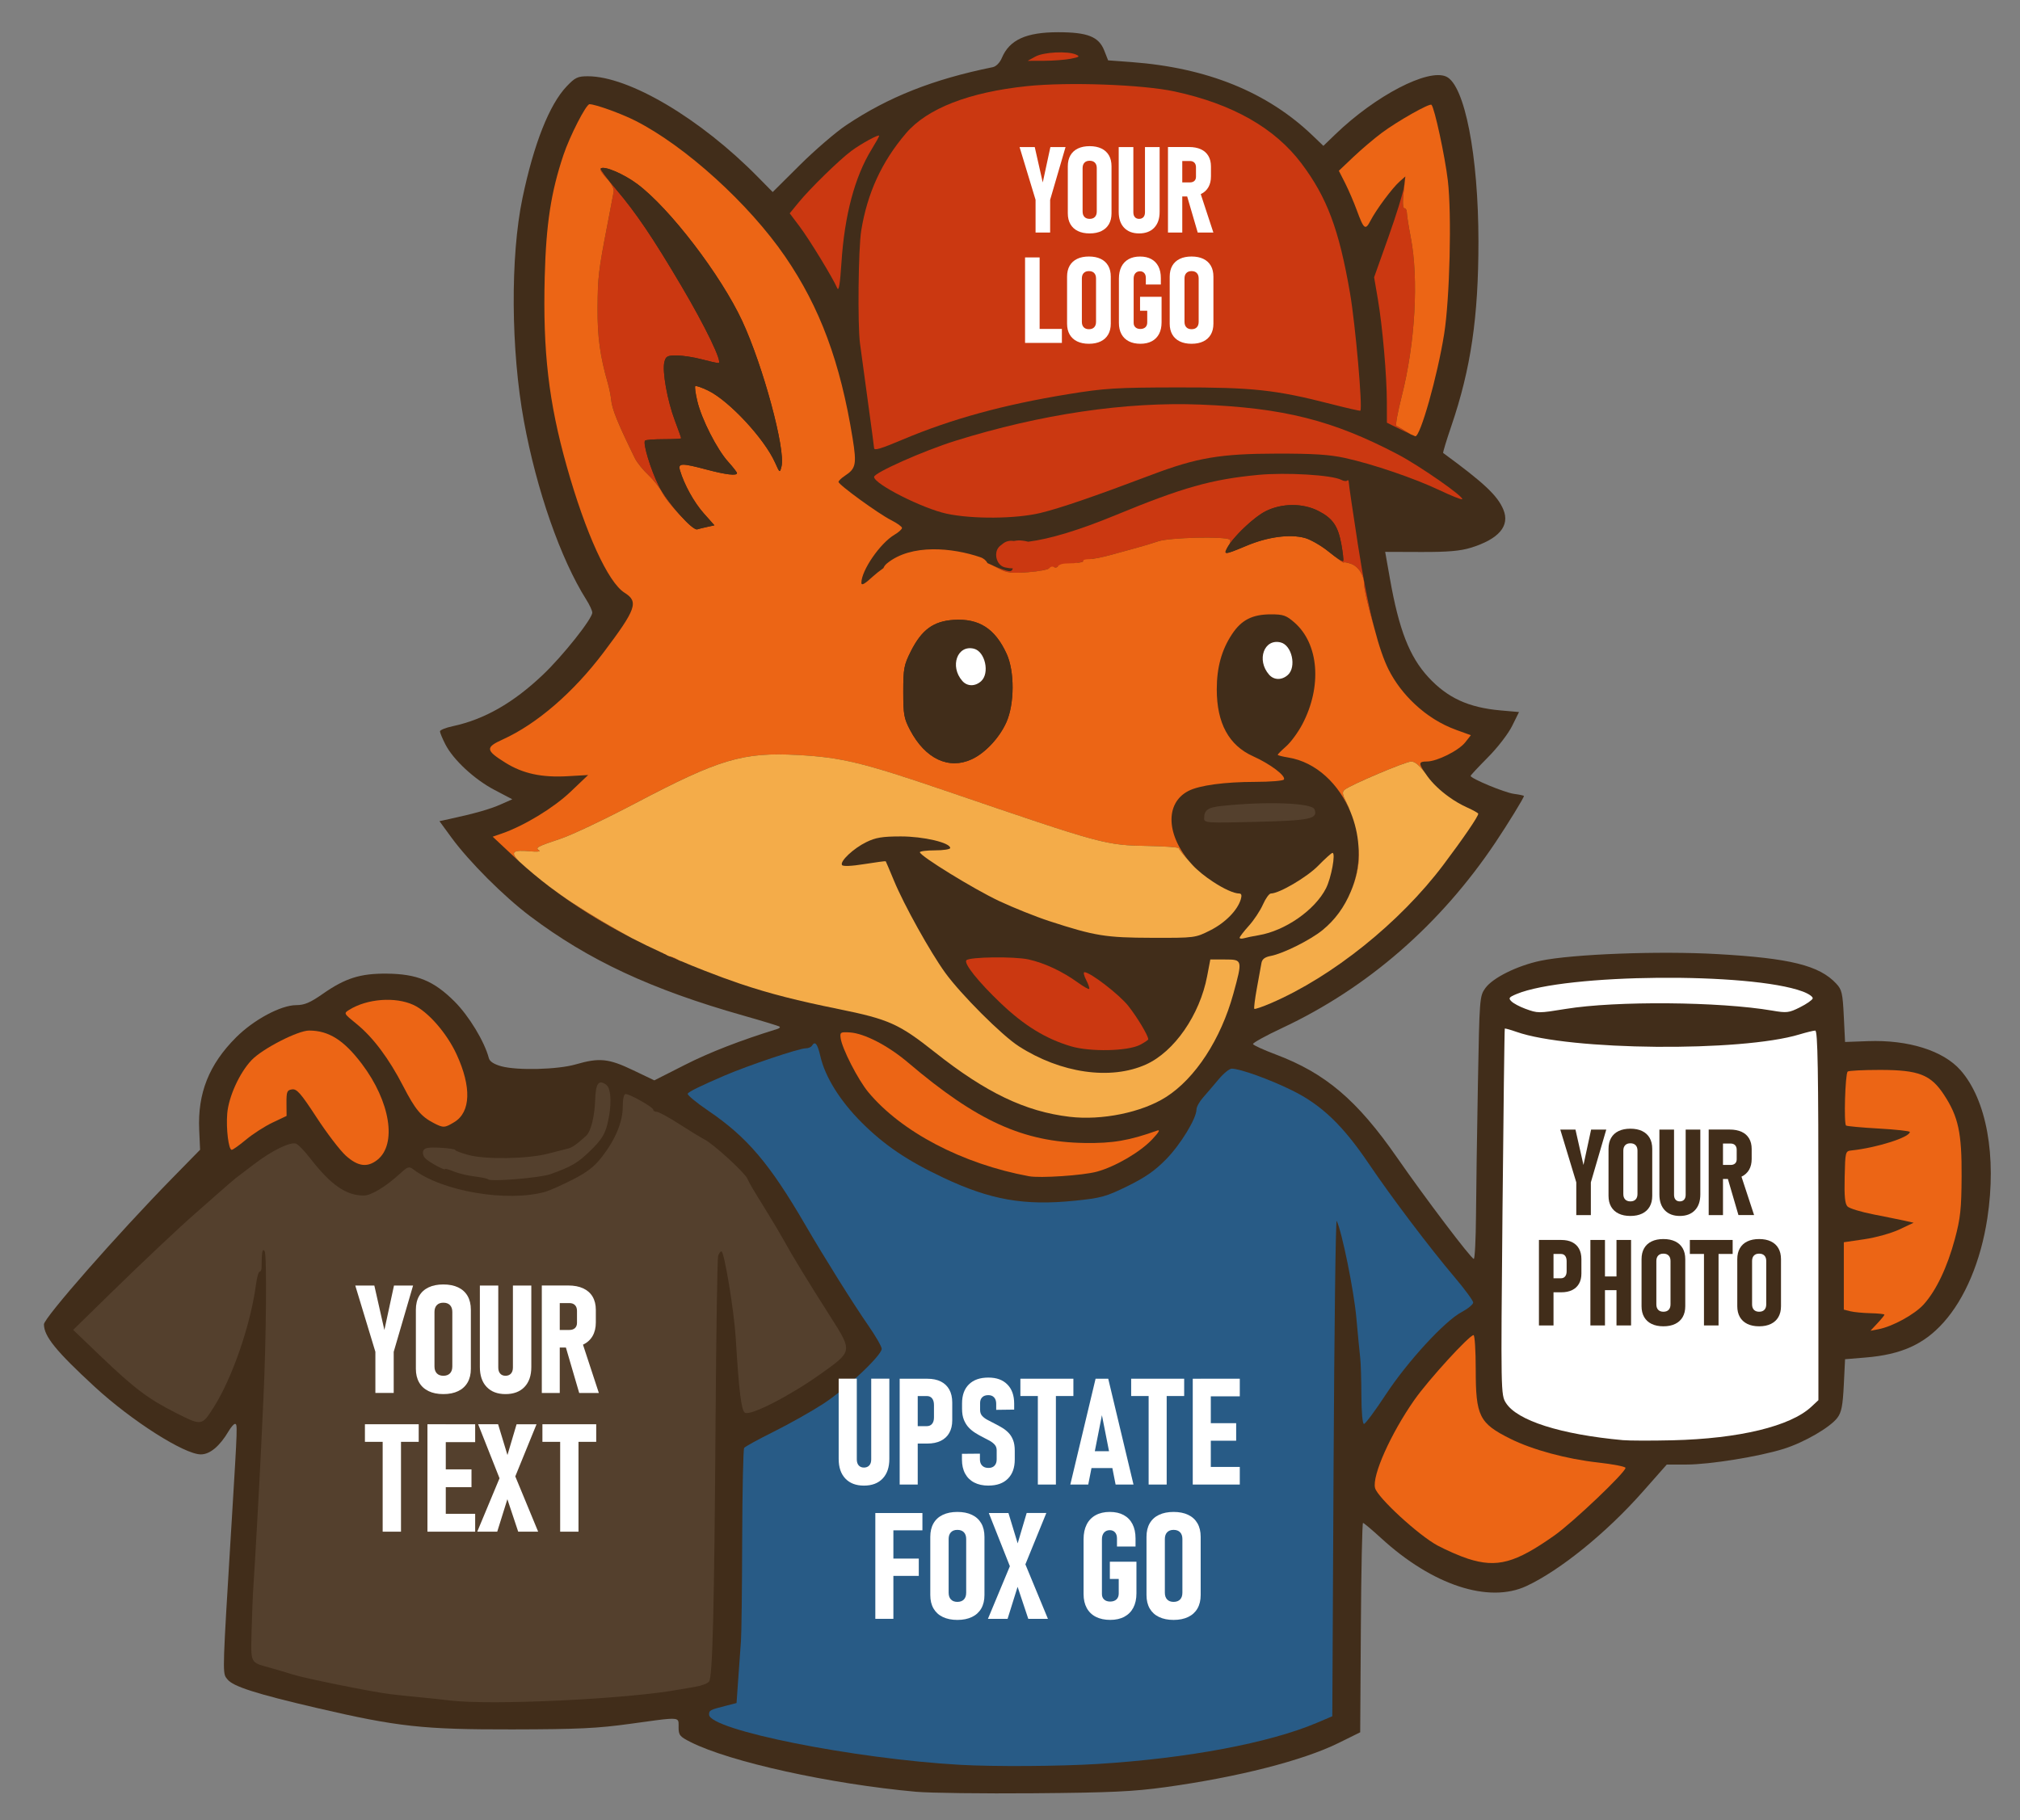 <svg viewBox="0 0 795.72 717.26" version="1.1" xmlns="http://www.w3.org/2000/svg" id="katman_1">
  
  <rect x="0" y="0" width="795.72" height="717.26" fill="#808080" stroke="none"/>
  
  <path fill="#412d1a" d="M772.3,421.69c-6.78-7.72-20.56-12.05-36.49-11.47l-9,.33-.5-10.17c-.45-9.11-.76-10.46-3-12.85-6.67-7.14-18.14-9.99-46.86-11.61-22.85-1.3-57.12,0-69.64,2.64-9.16,1.93-18.82,6.73-21.71,10.78-2.25,3.15-2.3,3.87-2.92,37.71-.35,18.98-.68,42.26-.75,51.75-.07,9.48-.46,17.22-.87,17.22-1.05-.05-19.01-23.77-30.26-39.97-15.72-22.63-28.19-33.21-47.82-40.6-4.74-1.78-8.74-3.61-8.89-4.07-.14-.46,5.01-3.31,11.47-6.33,33.64-15.77,62.4-40.8,84.09-73.2,4.93-7.37,11.16-17.53,11.16-18.21,0-.18-1.8-.57-4-.86-3.67-.5-17-6.04-17-7.07,0-.25,3.07-3.54,6.81-7.31,3.81-3.82,8.01-9.28,9.53-12.35l2.72-5.5-7.28-.64c-12.64-1.12-20.93-4.94-28.47-13.13-7.41-8.06-11.55-18.68-15.1-38.79l-1.87-10.55,14.08.05c10.59.03,15.46-.38,19.64-1.67,11.06-3.41,15.5-8.6,12.84-15.02-2.29-5.53-7.6-10.52-23.72-22.32-.17-.13,1.27-4.89,3.21-10.58,7.71-22.61,10.7-42.95,10.69-72.71-.01-33.95-5.42-61.7-12.69-65.01-7.18-3.27-27.84,7.48-43.64,22.71l-4.75,4.58-4.25-4.07c-17.89-17.14-41.55-26.73-71.4-28.94l-9.15-.68-1.53-3.89c-2.14-5.44-6.56-7.19-18.17-7.19-12.58,0-19.14,2.98-22.14,10.08-.82,1.94-2.27,3.42-3.62,3.69-23.52,4.78-41.1,11.74-57.74,22.87-4.12,2.76-12.32,9.82-18.22,15.68l-10.71,10.65-5.79-5.88c-22.68-23.08-50.79-39.74-67.04-39.74-4,0-5,.48-8.33,3.98-6.82,7.17-12.93,22.61-17.41,44.03-4.81,23-4.57,59.9.57,87.88,5,27.23,14.46,54.32,24.54,70.29,1.32,2.08,2.39,4.4,2.39,5.15,0,2.43-11.6,17.04-19.46,24.5-11.7,11.12-23.05,17.58-35.55,20.27-2.75.58-4.99,1.5-4.99,2.02s.95,2.82,2.11,5.09c3.11,6.1,11.44,13.83,19.39,18l7,3.67-4.61,2.04c-4.23,1.88-10.16,3.56-20.24,5.75l-3.85.83,4.75,6.5c6.93,9.47,20.63,23.17,30.95,30.94,23.05,17.37,47.72,28.87,83.93,39.14,7.66,2.17,14.14,4.15,14.39,4.41.26.25-.16.66-.93.89-14.53,4.49-26.69,9.21-36.41,14.15l-12.03,6.1-8.45-4.04c-9.56-4.58-13.24-4.95-22.5-2.26-7.17,2.07-23.07,2.47-29.36.74-2.89-.8-4.54-1.88-4.88-3.19-1.72-6.55-7.81-16.61-13.52-22.32-8.17-8.16-14.76-10.87-26.74-10.98-10.38-.09-16.3,1.78-25.13,7.95-5.01,3.5-7.25,4.45-10.49,4.46-6.06.02-16.7,5.72-23.69,12.7-10.66,10.65-15.19,22-14.53,36.45l.35,7.83-11.03,11.26c-21.41,21.87-50.48,54.98-50.48,57.52,0,4.71,4.76,10.58,19.98,24.61,14.56,13.42,35.31,26.64,41.83,26.64,3.58,0,7.44-3.23,10.92-9.12.94-1.59,2.05-2.88,2.49-2.88,1.06,0,1.06.12-1.21,37.5l-.42,6.79c-3.08,50.54-3.27,53.71-1.83,55.69.16.22.34.42.53.67,2.2,2.79,11.29,5.7,35.27,11.28,31.8,7.4,41.78,8.49,76.94,8.43,25.98-.05,33.51-.41,46.5-2.21,1.1-.15,2.14-.29,3.12-.43,11.64-1.62,14.78-2.06,15.61-.88.3.44.29,1.09.28,1.99-.01.21-.01.42-.01.65,0,3.16.45,3.71,4.75,5.88,15.51,7.82,54.89,16.5,88.75,19.57,5.5.49,26.42.76,46.5.59,30.37-.25,39.06-.66,51.73-2.4,28.62-3.95,54.22-10.48,68.27-17.42l8.5-4.2.26-41.25c.14-22.69.53-41.25.85-41.25s3.56,2.73,7.21,6.07c20.14,18.46,42.3,25.74,57.18,18.8,13.24-6.18,31.47-20.95,45.66-37l9.61-10.87h7.77c9.16,0,28.63-3.15,38.31-6.19,8.07-2.54,18.31-8.47,21.14-12.26,1.6-2.14,2.11-4.75,2.51-12.87l.5-10.18,8-.66c14.08-1.15,22.98-5.14,30.72-13.74,8.53-9.49,14.75-24.25,17.32-41.1,3.73-24.44-.29-46.68-10.55-58.36Z"></path>
  <path fill="#412d1a" d="M575.98,196.71c-.25.25-4.22-1.33-8.81-3.51-9.98-4.74-26.32-10.32-37.36-12.75-6.12-1.34-12.45-1.75-27-1.72-22.09.04-31.35,1.61-49.14,8.34-22.71,8.59-36.13,13.19-43.86,15.05-9.72,2.33-26.75,2.46-36.89.29-9.52-2.04-28.61-11.71-28.61-14.5,0-1.64,19.63-10.36,32-14.22,33.64-10.5,67.04-15.44,96.5-14.28,32.81,1.29,52.17,6.17,77.72,19.57,8.66,4.54,26.33,16.85,25.45,17.73ZM533.1,61.86c3.14-2.98,8.18-7.26,11.21-9.52,6.21-4.63,18.85-11.77,19.57-11.05,1.2,1.2,5.33,20.34,6.45,29.88,1.56,13.34.76,46.45-1.45,60.38-2.64,16.64-9.46,40.79-11.39,40.34-.37-.09-3.04-1.33-5.93-2.75l-5.24-2.59-.02-8c-.02-10.53-1.7-29.85-3.54-40.65l-1.48-8.65,5.64-15.85c3.1-8.72,5.86-17.65,6.14-19.85l.49-4-2.25,2c-2.89,2.56-9.17,11.02-11.42,15.36-2.05,3.97-2.63,3.53-5.44-4.13-1.16-3.18-3.23-7.96-4.58-10.64l-2.47-4.86,5.71-5.42ZM407.81,22.31c3.24-1.8,12.66-2.28,16-.83,1.7.75,1.41.99-2,1.67-2.2.43-6.92.79-10.5.8l-6.5.02,3-1.66ZM404.52,33.94c16.25-1.7,45.61-.63,58.29,2.12,22.75,4.94,39.35,14.38,49.87,28.36,10.09,13.43,14.8,26.03,19.12,51.13,2.12,12.34,5.01,45.28,4.06,46.27-.14.15-5.39-1.05-11.65-2.66-21.73-5.58-30.78-6.56-60.4-6.51-24.27.04-28.63.31-43.12,2.67-25.39,4.14-45.81,9.74-65.08,17.86-8.92,3.75-11.3,4.46-11.3,3.33,0-.3-1.12-8.74-2.5-18.75-1.37-10.02-2.74-20.11-3.05-22.44-.98-7.33-.65-37.49.48-44.43,2.41-14.86,8.09-27.19,17.67-38.41,8.33-9.75,24.77-16.15,47.61-18.54ZM314.68,79.65c4.45-5.44,15.92-16.64,20.63-20.15,3.9-2.9,11-6.77,11-5.99,0,.28-1.34,2.69-2.98,5.35-6.64,10.79-10.68,26.01-11.88,44.7-.53,8.22-1.04,11.36-1.64,9.99-1.79-4.12-10.99-19.19-14.79-24.25l-3.95-5.25,3.61-4.4ZM453.81,448.98c-4.77,5.03-14.52,10.71-21.77,12.68-5.4,1.47-22.32,2.61-26.73,1.79-26.15-4.82-50.27-17.46-63.29-33.14-4.06-4.9-10.34-17.17-10.88-21.26-.31-2.33-.07-2.48,3.6-2.26,5.77.36,15.1,5.2,23.07,11.97,26.97,22.92,45.25,31.23,69.5,31.59,11,.17,17.51-.95,28.5-4.88,1.35-.48.7.65-2,3.51ZM485.84,391.56c-4.91,17.89-14.98,33.34-26.53,40.69-9.52,6.07-25.3,9.3-38,7.78-17.45-2.08-32.94-9.51-53-25.4-14.16-11.23-18.16-13.02-38.03-17.06-22.71-4.61-35.08-8.17-53.58-15.43-30.5-11.96-55.23-26.77-73.75-44.16l-8.87-8.32,3.61-1.25c8.78-3.04,20.4-10.11,27.05-16.44l6.94-6.61-7.97.46c-10.32.6-17.74-1.01-24.64-5.32-7.82-4.89-7.94-6.02-1-9.17,13.42-6.09,27.79-18.5,39.69-34.28,12.89-17.11,13.9-19.98,8.26-23.51-6.5-4.08-15.34-23.42-22.79-49.88-7.12-25.29-9.42-45.16-8.66-74.56.55-20.92,2.45-33.29,7.36-47.99,2.53-7.54,8.94-20.06,10.28-20.06,2.29,0,12.49,3.68,18.1,6.53,19.71,10.01,44.71,32.69,58.97,53.5,13.75,20.05,21.75,41.64,26.6,71.73,1.62,10.1,1.27,11.8-3.03,14.62-1.4.92-2.54,2.01-2.54,2.44,0,1.11,15.73,12.55,20.75,15.08,2.34,1.18,4.25,2.56,4.25,3.06s-1.32,1.71-2.94,2.66c-5.68,3.36-13.06,14.08-13.06,18.98,0,1.18,1.27.49,4.41-2.41,2.43-2.24,6.81-5.33,9.75-6.88,4.92-2.59,6.21-2.81,16.34-2.81,8.42,0,11.7.39,14,1.67,5.43,3.03,12.1,5.83,13.88,5.83,2.12,0,1.5-3.02-1.51-7.27-2.3-3.24-2.18-3.31,7.21-4.16,8.66-.78,20.86-4.38,36.06-10.65,26.46-10.92,37.78-14.11,56.19-15.86,11.04-1.04,29.11.04,32.71,1.96.93.5,1.98.63,2.33.28s.63-.02.63.74,1.58,11.51,3.5,23.91c3.84,24.74,7.93,41.41,12.21,49.89,5.41,10.69,15.49,19.67,26.57,23.69l5.8,2.1-2.21,2.81c-2.57,3.26-11.13,7.54-15.12,7.55-3.48.01-3.45.75.25,5.86,3.43,4.73,9.55,9.52,15.75,12.32,2.34,1.06,4.25,2.14,4.25,2.4,0,1.09-5.85,9.65-13.78,20.19-17.1,22.71-43.67,44.02-67.87,54.45-3.39,1.46-6.34,2.47-6.57,2.24-.22-.22.24-3.9,1.02-8.18.79-4.27,1.6-8.73,1.8-9.91.27-1.5,1.36-2.32,3.64-2.75,4.92-.92,15.67-6.3,20.48-10.24,5.62-4.6,9.67-10.63,12.21-18.17,7.15-21.22-6.04-46.64-25.84-49.8-2.25-.36-4.09-.84-4.09-1.06s1.5-1.72,3.34-3.34c1.84-1.61,4.71-5.53,6.38-8.71,7.81-14.88,6.52-31.61-3.09-40.04-3.23-2.83-4.41-3.25-9.26-3.25-7.33,0-11.65,2.19-15.36,7.81-4.1,6.19-6.01,13.09-6.01,21.75,0,13.32,4.74,22.06,14.31,26.36,6.8,3.05,13.01,7.75,12.13,9.17-.31.5-5.37.91-11.25.92-12.1.01-22.08,1.36-26.37,3.58-9.43,4.88-8.75,17.86,1.53,29.1,4.76,5.21,14.72,11.31,18.47,11.31.89,0,1.1.72.65,2.25-1.29,4.36-6.12,9.28-12.01,12.25-5.94,2.99-6.02,3-22.96,2.96-18.3-.05-22.52-.73-40.5-6.59-5.22-1.7-14.1-5.26-19.73-7.9-9.97-4.69-31.14-17.72-31.23-19.22,0-.41,2.67-.75,5.96-.75s6-.41,6-.92c0-2.11-10.55-4.58-19.5-4.57-7.27.01-9.88.45-13.56,2.25-5.09,2.49-10.47,7.57-9.57,9.02.36.59,3.73.45,8.82-.37,4.53-.72,8.31-1.23,8.41-1.11.09.11,1.57,3.59,3.28,7.72,3.94,9.52,14.25,28.05,20.12,36.17,6.19,8.56,22.34,24.71,29,28.99,16.57,10.65,36.14,13.46,50.09,7.2,11.16-5.01,21.22-19.53,24.12-34.82l1.25-6.56h5.77c6.95,0,6.98.11,3.3,13.51ZM494.89,323.82c-19.7.49-20.58.43-20.56-1.38.02-3.33,1.43-4.31,7.02-4.9,17.45-1.86,35.47-1.2,36.44,1.33,1.45,3.78-1.52,4.42-22.9,4.95ZM499.8,266.63c-4.93-4.93-2.32-14.58,3.95-14.58,4.84,0,7.35,8,4.01,12.77-2.86,4.08-5.17,4.61-7.96,1.81ZM427.86,386.14c-.88-1.7-1.19-3.09-.69-3.09,2.3,0,13.72,8.79,17.3,13.32,3.52,4.46,7.84,11.68,7.84,13.11,0,.29-1.46,1.27-3.24,2.2-4.89,2.52-19.66,2.83-27.26.56-9.9-2.95-18.36-8.15-27.57-16.92-8.9-8.48-14.74-15.8-13.55-16.98,1.33-1.33,18.9-1.54,24.51-.3,6.28,1.4,13.31,4.7,19.38,9.09,2.23,1.61,4.24,2.75,4.46,2.52.23-.23-.3-1.81-1.18-3.51ZM488.31,369.49c0-.38,1.63-2.5,3.61-4.7,1.99-2.2,4.49-5.96,5.55-8.37,1.06-2.4,2.48-4.37,3.14-4.37,3.29,0,14.28-6.46,18.68-10.98,2.69-2.76,5.21-5.02,5.59-5.02,1.34,0-.47,9.88-2.56,13.97-4.36,8.56-16.08,16.72-26.51,18.47-2.2.36-4.79.9-5.75,1.18-.96.28-1.75.2-1.75-.18Z"></path>
  <g>
    <path fill="#285b86" d="M572.98,503.22c-9.93-11.74-24.73-31.32-33.74-44.64-10.3-15.23-18.63-23.21-30.22-28.93-8.89-4.39-20.47-8.56-23.83-8.59-.9,0-3.23,1.9-5.18,4.24-1.95,2.34-4.71,5.56-6.12,7.16-1.41,1.59-2.57,3.69-2.57,4.66,0,3.55-6.24,13.8-11.97,19.65-4.38,4.48-8.27,7.19-15.21,10.59-8.46,4.15-10.38,4.68-20.82,5.74-19.85,2.02-33.13-.31-51.7-9.07-14.24-6.72-23.27-12.83-32.23-21.79-8.47-8.47-14.34-17.88-16.21-25.98-1.17-5.08-2.1-6.24-3.36-4.21-.34.55-1.43,1-2.43,1-2.64,0-22.6,6.71-32.07,10.78-9.52,4.1-13.9,6.25-14.42,7.08-.29.48,3.35,3.5,8.09,6.72,15.33,10.42,24.16,20.8,38.19,44.92,7.63,13.12,18.87,31.07,24.89,39.76,2.89,4.16,5.25,8.27,5.25,9.14,0,2.61-14.18,15.94-23.11,21.72-4.62,2.99-13.34,7.9-19.39,10.91-6.05,3.01-11.3,5.89-11.68,6.41-.37.52-.72,16.72-.78,36-.05,19.28-.27,37.31-.48,40.06-.21,2.75-.69,9.38-1.06,14.74l-.68,9.73-4.16,1.07c-6.35,1.62-6.66,1.78-6.66,3.48,0,6.03,56.98,17.43,99,19.8,13.33.75,38.82.59,54-.34,35.35-2.18,67.72-8.26,86.5-16.25l6-2.55.5-98.34c.28-54.09.83-97.67,1.23-96.84,2.08,4.27,6.79,27.48,7.75,38.23.6,6.75,1.29,13.85,1.52,15.77s.44,8.56.46,14.75c.02,6.65.44,11.25,1.02,11.25.54,0,4.39-5.18,8.55-11.52,8.65-13.15,23.23-29.01,29.94-32.57,2.49-1.33,4.53-3.01,4.53-3.74s-3.3-5.23-7.34-10Z"></path>
    <g>
      <path fill="#fff" d="M340.32,585.35c-3.12,0-5.55-.92-7.31-2.77s-2.64-4.43-2.64-7.76v-31.6h7.14v31.8c0,1.01.25,1.8.75,2.37.5.56,1.19.85,2.06.85s1.6-.28,2.11-.85c.51-.56.76-1.35.76-2.37v-31.8h7.14v31.6c0,3.33-.88,5.91-2.65,7.76s-4.22,2.77-7.35,2.77Z"></path>
      <path fill="#fff" d="M354.4,584.93v-41.69h7.11v41.69h-7.11ZM357.73,568.75v-6.83h7.37c.88,0,1.57-.3,2.06-.9.5-.6.75-1.44.75-2.51v-4.9c0-1.13-.24-2-.73-2.62s-1.18-.93-2.08-.93h-7.37v-6.82h7.57c2.08,0,3.85.36,5.31,1.09,1.45.73,2.57,1.79,3.34,3.18s1.16,3.09,1.16,5.08v7.03c0,1.93-.39,3.58-1.16,4.95-.77,1.37-1.89,2.41-3.35,3.13-1.46.72-3.23,1.08-5.29,1.08h-7.57Z"></path>
      <path fill="#fff" d="M389.39,585.35c-2.2,0-4.08-.41-5.63-1.22-1.56-.81-2.75-1.98-3.58-3.51-.83-1.53-1.25-3.38-1.25-5.56v-2.24l7.08-.06v2.24c0,1.05.3,1.88.89,2.48.59.6,1.41.9,2.47.9s1.83-.3,2.39-.89c.56-.59.85-1.41.85-2.44v-3.64c0-.86-.25-1.58-.76-2.17-.51-.58-1.18-1.11-2.02-1.58-.84-.47-1.75-.94-2.72-1.42-.94-.48-1.89-1.01-2.85-1.61s-1.85-1.3-2.64-2.14c-.79-.83-1.43-1.85-1.92-3.05-.49-1.21-.73-2.66-.73-4.36v-2.15c0-3.21.9-5.71,2.71-7.48,1.81-1.78,4.35-2.67,7.64-2.67s5.69.9,7.48,2.7c1.8,1.8,2.7,4.32,2.7,7.57v2.35l-7.08.09v-2.38c0-1.07-.27-1.91-.82-2.51-.54-.6-1.3-.9-2.28-.9-1.03,0-1.83.27-2.39.82-.56.54-.85,1.29-.85,2.25v2.78c0,.98.29,1.77.87,2.39.58.62,1.34,1.17,2.27,1.63s1.91.98,2.94,1.53c.9.46,1.79.96,2.68,1.49.89.54,1.7,1.19,2.44,1.95.74.76,1.33,1.71,1.78,2.84.45,1.13.67,2.52.67,4.19v3.47c0,3.25-.9,5.78-2.71,7.58-1.81,1.81-4.34,2.71-7.61,2.71Z"></path>
      <path fill="#fff" d="M401.95,550.05v-6.82h20.88v6.82h-20.88ZM408.83,584.93v-38.2h7.11v38.2h-7.11Z"></path>
      <path fill="#fff" d="M421.62,584.93l9.95-41.69h4.99l9.95,41.69h-7.05l-5.39-27.33-5.39,27.33h-7.05ZM428.39,578.44v-6.65h11.36v6.65h-11.36Z"></path>
      <path fill="#fff" d="M445.59,550.05v-6.82h20.88v6.82h-20.88ZM452.47,584.93v-38.2h7.11v38.2h-7.11Z"></path>
      <path fill="#fff" d="M469.85,584.93v-41.69h7.11v41.69h-7.11ZM473.01,550.17v-6.94h15.37v6.94h-15.37ZM473.01,567.66v-6.91h13.94v6.91h-13.94ZM473.01,584.93v-6.94h15.37v6.94h-15.37Z"></path>
      <path fill="#fff" d="M344.81,637.84v-41.69h7.11v41.69h-7.11ZM347.99,602.97v-6.82h15.37v6.82h-15.37ZM347.99,620.92v-6.82h13.94v6.82h-13.94Z"></path>
      <path fill="#fff" d="M377.13,638.27c-2.24,0-4.15-.39-5.75-1.16-1.6-.77-2.82-1.89-3.66-3.35-.84-1.46-1.26-3.23-1.26-5.29v-22.94c0-2.08.42-3.86,1.26-5.32.84-1.46,2.06-2.58,3.66-3.34,1.6-.76,3.51-1.15,5.75-1.15s4.15.38,5.75,1.15c1.6.76,2.81,1.88,3.66,3.34.84,1.46,1.26,3.24,1.26,5.32v22.94c0,2.06-.42,3.83-1.26,5.29-.84,1.46-2.06,2.58-3.66,3.35-1.6.77-3.51,1.16-5.75,1.16ZM377.13,631.16c1.11,0,1.96-.32,2.57-.95.6-.63.9-1.52.9-2.67v-21.16c0-1.13-.3-2.01-.9-2.64-.6-.63-1.46-.95-2.57-.95s-1.94.32-2.54.95-.9,1.51-.9,2.64v21.16c0,1.15.3,2.04.9,2.67s1.45.95,2.54.95Z"></path>
      <path fill="#fff" d="M389.17,637.84l10.04-24.09,5.22-17.61h7.74l-9.55,23.43-5.71,18.27h-7.74ZM405.06,637.84l-5.51-16.52-1.32-3.15-8.72-22.02h7.74l4.62,15.2,1.55,3.81,9.38,22.68h-7.74Z"></path>
      <path fill="#fff" d="M437.2,615.33h10.47v12.47c0,2.2-.41,4.08-1.22,5.63-.81,1.56-1.99,2.75-3.53,3.58-1.54.83-3.4,1.25-5.58,1.25s-4.08-.4-5.65-1.2c-1.57-.8-2.77-1.96-3.6-3.48-.83-1.52-1.25-3.35-1.25-5.49v-21.62c0-2.26.41-4.19,1.22-5.79.81-1.61,1.99-2.83,3.54-3.68,1.55-.85,3.4-1.28,5.56-1.28s3.97.41,5.48,1.23c1.51.82,2.67,2.01,3.47,3.57s1.2,3.44,1.2,5.63v3.21h-7.31v-3.21c0-1.01-.26-1.81-.77-2.38-.52-.57-1.2-.86-2.06-.86-.96,0-1.71.32-2.27.96-.55.64-.83,1.51-.83,2.6v21.62c0,.9.29,1.62.87,2.15s1.38.8,2.39.8,1.87-.28,2.47-.85c.59-.56.89-1.34.89-2.34v-5.71h-3.5v-6.83Z"></path>
      <path fill="#fff" d="M462.3,638.27c-2.24,0-4.15-.39-5.75-1.16-1.6-.77-2.82-1.89-3.66-3.35-.84-1.46-1.26-3.23-1.26-5.29v-22.94c0-2.08.42-3.86,1.26-5.32.84-1.46,2.06-2.58,3.66-3.34,1.6-.76,3.51-1.15,5.75-1.15s4.15.38,5.75,1.15c1.6.76,2.81,1.88,3.66,3.34.84,1.46,1.26,3.24,1.26,5.32v22.94c0,2.06-.42,3.83-1.26,5.29-.84,1.46-2.06,2.58-3.66,3.35-1.6.77-3.51,1.16-5.75,1.16ZM462.3,631.16c1.11,0,1.96-.32,2.57-.95.6-.63.9-1.52.9-2.67v-21.16c0-1.13-.3-2.01-.9-2.64-.6-.63-1.46-.95-2.57-.95s-1.94.32-2.54.95-.9,1.51-.9,2.64v21.16c0,1.15.3,2.04.9,2.67s1.45.95,2.54.95Z"></path>
    </g>
    <path fill="#54402d" d="M176.82,669.96c-2.75-.34-8.15-.92-12-1.27-3.85-.36-9.02-.91-11.5-1.23-7.48-.96-33.2-6.16-38-7.69-2.48-.79-6.52-1.99-9-2.67-3.32-.92-5.18-1.32-6.2-2.47-1.29-1.46-1.22-4.12-1.05-10.54.02-.53.03-1.08.04-1.67.17-6.53.5-14.57.74-17.87.47-6.37,2.39-40.91,2.98-53.5.19-4.12.61-13.12.94-20,1.12-23.72,1.39-56.63.49-58.07-.87-1.38-1.23.49-1.21,6.32.01.96-.34,1.75-.77,1.75s-1.09,2.36-1.47,5.25c-2.1,15.75-9.34,36.74-16.67,48.26-4.6,7.24-4.68,7.26-14.63,2.25-11.08-5.58-16.44-9.62-29.95-22.54l-10.74-10.29,14.53-14.21c12.54-12.27,27.85-26.71,33.64-31.72.95-.83,4.68-4.11,8.28-7.29,3.6-3.19,7-6.12,7.55-6.53.55-.4,3.81-2.88,7.24-5.51,7.1-5.43,14.34-8.96,16.61-8.09.85.33,3.34,2.92,5.53,5.76,8.12,10.49,14.13,14.66,21.12,14.66,2.87,0,8.64-3.49,14.24-8.61,3.1-2.84,3.58-2.99,5.33-1.65,11.35,8.64,37,12.98,51.93,8.78,1.65-.46,6.46-2.6,10.68-4.75,5.84-2.97,8.64-5.15,11.68-9.09,5.32-6.89,8.14-13.74,8.14-19.76,0-2.95.45-4.92,1.11-4.92,1.7,0,10.89,5.2,10.89,6.16,0,.46.62.84,1.37.84s4.69,2.14,8.75,4.75c4.06,2.62,8.56,5.37,10.01,6.11,3.67,1.88,15.84,13.01,17,15.55,1.03,2.25,1.14,2.45,7.88,13.37,2.47,4.01,5.4,8.96,6.51,11,2.91,5.36,9.39,15.99,18,29.51l.34.53c4.44,6.96,6.59,10.34,6.01,13.15-.57,2.72-3.72,4.9-9.87,9.29-12.19,8.69-27.72,16.65-29.89,15.31-1.41-.87-2.31-8.19-3.62-29.57-.66-10.72-4.51-34-5.62-34-.41,0-.99.8-1.3,1.78-.31.98-.76,29.67-1,63.75-.54,76.87-1.18,102.29-2.6,104.01-.6.72-2.97,1.62-5.28,2-2.3.38-5.06.86-6.12,1.05-20.43,3.81-74.68,6.38-91.07,4.32ZM192.26,464.67c-.3-.31-2.74-.83-5.42-1.15-2.67-.32-6.36-1.21-8.19-1.98-1.83-.76-3.33-1.17-3.33-.91,0,.72-6.21-2.65-7.8-4.24-.77-.76-1.13-2.08-.8-2.93.45-1.19,1.92-1.47,6.59-1.24,3.31.17,6.01.56,6.01.88s2.36,1.21,5.25,1.99c6.73,1.83,23.28,1.55,31.25-.52,3.3-.85,6.85-1.76,7.89-2.01,1.67-.4,3.43-1.63,7.18-5.04,1.87-1.7,3.35-7.6,3.56-14.18.21-6.53,1.37-8.11,4.36-5.92,2.07,1.51,2.24,8.5.39,15.74-1,3.9-2.49,6.19-6.54,10.13-5.08,4.94-7.41,6.32-15.84,9.35-4.06,1.45-23.54,3.07-24.56,2.03ZM474.34,322.44c.02-3.33,1.43-4.31,7.02-4.9,17.45-1.86,35.47-1.2,36.44,1.33,1.45,3.78-1.52,4.42-22.9,4.95-19.7.49-20.58.43-20.56-1.38Z"></path>
    <g>
      <path fill="#cb3811" d="M355.62,173.18c19.27-8.12,39.69-13.72,65.08-17.86,14.49-2.36,18.85-2.63,43.12-2.67,29.62-.05,38.67.93,60.4,6.51,6.26,1.61,11.51,2.81,11.65,2.66.95-.99-1.94-33.93-4.06-46.27-4.32-25.1-9.03-37.7-19.12-51.13-10.52-13.98-27.12-23.42-49.87-28.36-12.68-2.75-42.04-3.82-58.29-2.12-22.84,2.39-39.28,8.79-47.61,18.54-9.58,11.22-15.26,23.55-17.67,38.41-1.13,6.94-1.46,37.1-.48,44.43.31,2.33,1.68,12.42,3.05,22.44,1.38,10.01,2.5,18.45,2.5,18.75,0,1.13,2.38.42,11.3-3.33Z"></path>
      <path fill="#cb3811" d="M534.82,214c-1.92-12.4-3.5-23.16-3.5-23.91s-.28-1.09-.63-.74-1.4.22-2.33-.28c-3.6-1.92-21.67-3-32.71-1.96-18.41,1.75-29.73,4.94-56.19,15.86-14.26,5.88-25.87,9.41-34.41,10.47-.9-.23-1.82-.4-2.76-.48-.54-.05-1.03-.05-1.58,0-.47.05-.93.13-1.39.2-2.03-.38-4.29.43-5.3,2.33-1.25,2.37-.64,5.46,1.79,6.84,1.09.62,2.06.79,3.06.79.22,1.22-.16,1.93-1.19,1.93s-3.66-.93-6.75-2.29c.81.41,1.66.85,2.56,1.32,3.1,1.65,4.92,1.86,11.5,1.37,3.31-.25,6.32-.75,7.69-1.22.95-.2,1.89-.42,2.84-.64.35.07.71,0,.99-.23.99-.23,1.98-.45,2.98-.65,1.71-.35,3.38-.63,5.02-.96,1.04-.13,1.74-.29,2.06-.47,1.09-.27,2.17-.6,3.24-1.02,1.81-.18,5.14-.87,8-1.68,3.3-.93,7.8-2.17,10-2.75,2.2-.59,6.03-1.74,8.5-2.57,4.42-1.47,25.93-1.99,28.06-.68.35.22.31.94-.04,1.81,3.06-4.4,10.01-10.83,14.18-12.94,6.34-3.22,14.66-3.28,20.78-.15,5.68,2.9,7.76,5.9,9.08,13.06.58,3.2.92,6.18.75,6.64-.14.36-1.79-.6-3.95-2.23,2.38,1.88,4.14,3.12,4.14,2.89,0-.28,1.29-.06,2.86.49,2.89,1.01,5.14,4.44,5.14,7.85,0,2.26,1.87,9.9,4.03,17.4-2.24-8.69-4.42-19.83-6.53-33.4Z"></path>
      <path fill="#cb3811" d="M546.31,158.55l.02,8,5.24,2.59c1.55.76,3.04,1.47,4.14,1.98-.58-.32-1.23-.72-1.89-1.14-1.65-1.05-3.35-2.04-3.77-2.18-.43-.15.53-5.44,2.14-11.76,5.28-20.81,6.71-46.01,3.54-62.49-.84-4.4-1.54-8.79-1.54-9.75.01-.96-.44-1.75-.98-1.75-.62,0-.73-2.34-.3-6.25l.69-6.25-.04.04-.49,3.96c-.28,2.2-3.04,11.13-6.14,19.85l-5.64,15.85,1.48,8.65c1.84,10.8,3.52,30.12,3.54,40.65Z"></path>
      <path fill="#cb3811" d="M482.88,217c-.25.55-.2.84.26.87-.42-.04-.46-.34-.26-.87Z"></path>
      <path fill="#cb3811" d="M550.54,178.98c-25.55-13.4-44.91-18.28-77.72-19.57-29.46-1.16-62.86,3.78-96.5,14.28-12.37,3.86-32,12.58-32,14.22,0,2.79,19.09,12.46,28.61,14.5,10.14,2.17,27.17,2.04,36.89-.29,7.73-1.86,21.15-6.46,43.86-15.05,17.79-6.73,27.05-8.3,49.14-8.34,14.55-.03,20.88.38,27,1.72,11.04,2.43,27.38,8.01,37.36,12.75,4.59,2.18,8.56,3.76,8.81,3.51.88-.88-16.79-13.19-25.45-17.73Z"></path>
      <path fill="#cb3811" d="M573.6,287.57c-5.91-2.13-11.53-5.69-16.31-10.16,4.75,4.48,10.32,8,16.31,10.16Z"></path>
      <path fill="#cb3811" d="M522.05,216.33c-2.75-2-6.09-3.84-8.04-4.37,1.91.52,5.22,2.34,8.04,4.37Z"></path>
      <path fill="#cb3811" d="M242.28,67.48c2.81,1.2,6.16,3.07,8.88,5.11-2.78-2.09-6.09-3.94-8.88-5.11Z"></path>
      <path fill="#cb3811" d="M421.82,23.15c3.41-.68,3.7-.92,2-1.67-3.34-1.45-12.76-.97-16,.83l-3,1.66,6.5-.02c3.58-.01,8.3-.37,10.5-.8Z"></path>
      <path fill="#cb3811" d="M346.32,53.51c0-.78-7.1,3.09-11,5.99-4.71,3.51-16.18,14.71-20.63,20.15l-3.61,4.4,3.95,5.25c3.8,5.06,13,20.13,14.79,24.25.6,1.37,1.11-1.77,1.64-9.99,1.2-18.69,5.24-33.91,11.88-44.7,1.64-2.66,2.98-5.07,2.98-5.35Z"></path>
      <path fill="#cb3811" d="M427.18,383.05c-.5,0-.19,1.39.69,3.09.88,1.7,1.41,3.28,1.18,3.51-.22.23-2.23-.91-4.46-2.52-6.07-4.39-13.1-7.69-19.38-9.09-5.61-1.24-23.18-1.03-24.51.3-1.19,1.18,4.65,8.5,13.55,16.98,9.21,8.77,17.67,13.97,27.57,16.92,7.6,2.27,22.37,1.96,27.26-.56,1.78-.93,3.24-1.91,3.24-2.2,0-1.43-4.32-8.65-7.84-13.11-3.58-4.53-15-13.32-17.3-13.32Z"></path>
      <path fill="#cb3811" d="M242.79,74.71c-3.55-4.2-6.26-7.85-6.16-8.29-.04.03-.07.05-.09.08-.32.32.8,2.04,2.48,3.81,1.86,1.97,2.93,4.03,2.72,5.24-.2,1.1-1.32,6.95-2.48,13-3.53,18.28-3.79,20.54-3.87,33-.07,11.16.98,18.76,4.06,29.5.55,1.93,1.14,4.85,1.3,6.5.36,3.72,2.59,9.21,9.34,23,.81,1.65,3.16,4.57,5.21,6.5,2.06,1.93,4.54,5.06,5.52,6.97,1.17,2.28,4.38,6.17,7.43,9.35-3.33-3.66-7-8.5-8.74-11.94-3.16-6.26-6.38-16.86-5.41-17.82.3-.31,3.63-.56,7.39-.56s6.83-.17,6.83-.38-1.12-3.36-2.49-7c-2.96-7.87-5.03-19.41-4.12-23.03.57-2.28,1.16-2.59,4.88-2.58,2.33.01,6.71.68,9.73,1.49,3.02.81,6.04,1.48,6.7,1.49,1.78.02-5.09-14.26-14.63-30.4-11.12-18.83-17.72-28.62-25.6-37.93Z"></path>
    </g>
    <g>
      <path fill="#ec6515" d="M533.25,348.25c-.34,1.02-.71,2.02-1.12,2.99,2.03-4.73,3.19-9.75,3.19-14.45,0-1.1-.07-2.3-.2-3.54.35,5.01-.22,10.11-1.87,15Z"></path>
      <path fill="#ec6515" d="M275.48,381.65c.41.16.82.33,1.23.49,5.44,2.14,10.34,3.95,15.14,5.56-4.59-1.55-9.29-3.28-14.46-5.3-.67-.26-1.3-.51-1.91-.75Z"></path>
      <path fill="#ec6515" d="M275.48,381.65c-.64-.25-1.28-.51-1.92-.77.61.24,1.24.5,1.92.77Z"></path>
      <path fill="#ec6515" d="M264.85,376.03c1.12-.4,2.29-.22,2.7.41.41.61.75.7.75.21,0-.5.88-.13,1.94.83,2.24,2.02,6.58,1.74,6.58-.43,0-.83-1.01-1.64-2.25-1.82s-2.25-.64-2.25-1.03c0-1.46-5.72-4.04-7.75-3.5-2.26.59-3.64,2.92-2.66,4.49.3.49-.15.52-1.19.18,4.15,1.9,8.44,3.74,12.84,5.51-7.7-3.1-9.98-4.4-8.71-4.85Z"></path>
      <path fill="#ec6515" d="M455.82,445.47c-10.99,3.93-17.5,5.05-28.5,4.88-24.25-.36-42.53-8.67-69.5-31.59-7.97-6.77-17.3-11.61-23.07-11.97-3.67-.22-3.91-.07-3.6,2.26.54,4.09,6.82,16.36,10.88,21.26,13.02,15.68,37.14,28.32,63.29,33.14,4.41.82,21.33-.32,26.73-1.79,7.25-1.97,17-7.65,21.77-12.68,2.7-2.86,3.35-3.99,2-3.51Z"></path>
      <path fill="#ec6515" d="M765.82,431.42c-5.25-8-9.93-9.84-25.16-9.86-6.69,0-12.47.29-12.83.65-.98.98-1.56,20.69-.62,21.27.44.27,6.27.81,12.95,1.18,6.69.38,12.16.98,12.16,1.34,0,2.1-13.03,6.23-22.97,7.29-2.42.26-2.47.43-2.7,10.48-.18,7.63.11,10.58,1.14,11.61.76.76,5.36,2.16,10.21,3.11,4.85.95,10.4,2.08,12.32,2.5l3.5.78-5.64,2.66c-3.1,1.46-9.28,3.19-13.75,3.84l-8.11,1.19v26.55l2.55.64c1.41.36,5.01.7,8,.77,3,.07,5.45.33,5.45.58s-1.24,1.77-2.75,3.38l-2.75,2.95,3.11-.59c5.56-1.05,14.27-5.82,17.84-9.77,4.93-5.45,9.33-14.7,12.31-25.84,2.18-8.15,2.57-11.82,2.64-24.58.1-17.16-1.28-23.55-6.9-32.13Z"></path>
      <path fill="#ec6515" d="M629.53,576.25c-12.47-1.38-25.94-5.04-34.64-9.39-12.18-6.09-13.57-8.88-13.57-27.27,0-7.45-.39-13.54-.86-13.54-1.67,0-17.77,17.63-23.29,25.5-9.34,13.33-16.73,29.88-15.51,34.73.94,3.75,17.22,18.72,24.67,22.7,3.54,1.88,8.92,4.22,11.96,5.19,11.42,3.66,18.59,1.72,34.03-9.18,7.33-5.17,28-24.84,28-26.63,0-.5-4.86-1.45-10.79-2.11Z"></path>
      <path fill="#ec6515" d="M529.65,311.19c2.34-1.94,24.04-11.14,26.28-11.14,1.44,0,3.21,1.48,5.51,4.6-2.8-3.99-2.54-4.6.63-4.61,3.99-.01,12.55-4.29,15.12-7.55l2.21-2.81-5.8-2.1h0s-.04-.02-.04-.02c-5.98-2.17-11.54-5.68-16.27-10.15-4.19-3.91-7.73-8.53-10.26-13.52-1.93-3.83-3.83-9.33-5.68-16.49-2.16-7.5-4.03-15.14-4.03-17.4,0-3.41-2.25-6.84-5.14-7.85-1.57-.55-2.86-.77-2.86-.49,0,.23-1.76-1.01-4.14-2.89-.53-.4-1.09-.84-1.67-1.31-.46-.38-.95-.76-1.46-1.13-2.82-2.03-6.13-3.85-8.04-4.37-5.92-1.6-14.61-.44-22.99,3.08-4.77,2-7.05,2.91-7.88,2.83-.46-.03-.51-.32-.26-.87.11-.3.3-.68.54-1.14.24-.45.56-.95.92-1.47.35-.87.39-1.59.04-1.81-2.13-1.31-23.64-.79-28.06.68-2.47.83-6.3,1.98-8.5,2.57-2.2.58-6.7,1.82-10,2.75-3.3.94-7.22,1.71-8.72,1.73-1.5.02-2.55.3-2.34.64.35.57-2.41,1-7.14,1.09-1.21.02-2.48.49-2.82,1.04-.34.55-1.09.71-1.66.36-.57-.36-1.33-.18-1.68.38-.35.57-4.16,1.3-8.45,1.63-6.58.49-8.4.28-11.5-1.37-.9-.47-1.75-.91-2.56-1.32-.63-.27-1.29-.57-1.95-.88-.54-1.01-1.47-1.87-2.83-2.33-10.92-3.74-27.18-5.38-36.74,2.41-.71.58-1.17,1.22-1.43,1.88-1.6,1.15-3.11,2.34-4.23,3.36l-.05.05-.02.02c-2.92,2.69-4.21,3.46-4.37,2.6-.01-.06-.02-.13-.02-.21,0-4.9,7.38-15.62,13.06-18.98,1.62-.95,2.94-2.15,2.94-2.66s-1.91-1.88-4.25-3.06c-5.02-2.53-20.75-13.97-20.75-15.08,0-.43,1.14-1.52,2.54-2.44,4.3-2.82,4.65-4.52,3.03-14.62-4.85-30.09-12.85-51.68-26.6-71.73-14.26-20.81-39.26-43.49-58.97-53.5-5.61-2.85-15.81-6.53-18.1-6.53-1.34,0-7.75,12.52-10.28,20.06-4.91,14.7-6.81,27.07-7.36,47.99-.76,29.4,1.54,49.27,8.66,74.56,7.45,26.46,16.29,45.8,22.79,49.88,5.64,3.53,4.63,6.4-8.26,23.51-11.9,15.78-26.27,28.19-39.69,34.28-6.94,3.15-6.82,4.28,1,9.17,6.9,4.31,14.32,5.92,24.64,5.32l7.97-.46-6.94,6.61c-6.65,6.33-18.27,13.4-27.05,16.44l-3.61,1.25,8.87,8.32c.51.48,1.03.96,1.55,1.44-3.81-3.88-2.37-4.61,4.44-3.98,2.6.25,4.14.09,3.44-.35-1.7-1.05-.82-1.53,8.61-4.68,4.3-1.44,17.49-7.71,29.32-13.94,33.08-17.42,42.33-20.17,64-18.99,17.17.93,25.65,2.99,58.27,14.13,62.43,21.32,62.67,21.39,80.02,21.72,6.44.12,11.71.52,11.71.89s2.36,3.25,5.25,6.41c-10.18-11.22-10.83-24.13-1.43-28.99,4.29-2.22,14.27-3.57,26.37-3.58,5.88-.01,10.94-.42,11.25-.92.88-1.42-5.33-6.12-12.13-9.17-9.57-4.3-14.31-13.04-14.31-26.36,0-8.66,1.91-15.56,6.01-21.75,3.71-5.62,8.03-7.81,15.36-7.81,4.85,0,6.03.42,9.26,3.25,9.61,8.43,10.9,25.16,3.09,40.04-1.67,3.18-4.54,7.1-6.38,8.71-1.84,1.62-3.34,3.12-3.34,3.34s1.84.7,4.09,1.06c11.13,1.78,20.16,10.58,24.68,21.72-.54-1.47-1.12-2.85-1.74-4.05-1.57-3.1-1.71-4.09-.7-4.93ZM307.86,183.74c-.67,2.7-.69,2.68-2.57-1.52-4.22-9.41-18.07-24.3-26.35-28.33-2.52-1.22-4.79-2-5.06-1.74-.26.27.1,2.94.82,5.94,1.67,7.07,7.73,18.97,12.15,23.86,1.91,2.11,3.47,4.13,3.47,4.47,0,1.13-4.36.62-11.93-1.39-9.91-2.64-11.39-2.6-10.54.27,1.66,5.63,5.54,12.64,9.39,16.97l4.19,4.71-2.8.62c-1.55.34-3.33.77-3.97.97-.89.27-3.52-2.02-6.41-5.2-3.05-3.18-6.26-7.07-7.43-9.35-.98-1.91-3.46-5.04-5.52-6.97-2.05-1.93-4.4-4.85-5.21-6.5-6.75-13.79-8.98-19.28-9.34-23-.16-1.65-.75-4.57-1.3-6.5-3.08-10.74-4.13-18.34-4.06-29.5.08-12.46.34-14.72,3.87-33,1.16-6.05,2.28-11.9,2.48-13,.21-1.21-.86-3.27-2.72-5.24-1.68-1.77-2.8-3.49-2.48-3.81.02-.03.05-.05.09-.08,0-.01,0-.02.01-.02.61-.62,2.87-.09,5.64,1.08,2.79,1.17,6.1,3.02,8.88,5.11,12.75,9.58,32.8,35.8,41.21,53.87,8.21,17.66,17.14,50.69,15.49,57.28ZM396.45,284.55c-2.74,6.15-8.32,12.13-13.63,14.6-9.07,4.21-18.32-.15-24.29-11.46-2.42-4.6-2.71-6.2-2.71-15.14s.26-10.52,3-15.96c4.27-8.47,8.87-11.84,16.87-12.35,9.95-.63,16.26,3.4,20.83,13.32,3.19,6.92,3.15,19.74-.07,26.99Z"></path>
      <path fill="#ec6515" d="M534.45,82.78c2.81,7.66,3.39,8.1,5.44,4.13,2.25-4.34,8.53-12.8,11.42-15.36l2.25-2v.04l.04-.04-.69,6.25c-.43,3.91-.32,6.25.3,6.25.54,0,.99.79.98,1.75,0,.96.7,5.35,1.54,9.75,3.17,16.48,1.74,41.68-3.54,62.49-1.61,6.32-2.57,11.61-2.14,11.76.42.14,2.12,1.13,3.77,2.18.66.42,1.31.82,1.89,1.14.95.44,1.62.73,1.79.77,1.93.45,8.75-23.7,11.39-40.34,2.21-13.93,3.01-47.04,1.45-60.38-1.12-9.54-5.25-28.68-6.45-29.88-.72-.72-13.36,6.42-19.57,11.05-3.03,2.26-8.07,6.54-11.21,9.52l-5.71,5.42,2.47,4.86c1.35,2.68,3.42,7.46,4.58,10.64Z"></path>
      <path fill="#ec6515" d="M237.38,359.05c.52,0,.94-.45.94-1s-.7-1-1.56-1-1.28.45-.94,1c.34.55,1.04,1,1.56,1Z"></path>
      <path fill="#ec6515" d="M162.82,395.93c-7.16-3.28-18.23-2.43-25.25,1.95-2.23,1.39-2.21,1.42,2.85,5.53,6.54,5.31,12.76,13.61,18.43,24.6,4.72,9.14,6.99,11.88,11.97,14.47,3.82,1.98,4.34,1.96,8.15-.36,6.49-3.95,6.81-13.87.88-26.71-3.88-8.4-11.26-16.84-17.03-19.48Z"></path>
      <path fill="#ec6515" d="M121.77,406.05c-4.45,0-18.35,7.14-22.65,11.63-4.74,4.96-9.06,14.43-9.61,21.08-.49,5.96.53,14.29,1.76,14.29.46,0,3.02-1.82,5.69-4.05,2.67-2.23,7.35-5.24,10.39-6.68l5.54-2.63-.04-5.07c-.03-4.5.22-5.11,2.21-5.39,1.87-.26,3.44,1.54,9.64,11.04,4.07,6.24,9.25,13.02,11.51,15.06,4.74,4.28,8.47,4.79,12.4,1.7,7.85-6.17,5.14-23.02-6.08-37.86-7.07-9.35-13.04-13.12-20.76-13.12Z"></path>
      <path fill="#ec6515" d="M217.07,344.64c.18-.18-.21-1.51-.87-2.96-.66-1.45-1.61-2.63-2.1-2.63s-.62-.45-.28-1c.34-.55-.08-1-.94-1-1.46,0-1.7.38-1.96,3.02-.1,1.01,5.52,5.19,6.15,4.57Z"></path>
      <path fill="#ec6515" d="M216.47,349.38c9.57,7.28,20.37,14.03,32.37,20.22-7.21-3.91-16.15-9.15-23.52-13.98-2.61-1.7-5.8-3.97-8.85-6.24Z"></path>
    </g>
    <g>
      <path fill="#f4ac49" d="M578.07,318.22h-.01c-2.57-1.16-5.04-2.6-7.33-4.26,0-.01-.03-.02-.04-.03-3.37-2.42-6.34-5.24-8.37-8.03-.32-.45-.62-.86-.88-1.25-2.3-3.12-4.07-4.6-5.51-4.6-2.24,0-23.94,9.2-26.28,11.14-1.01.84-.87,1.83.7,4.93.62,1.2,1.2,2.58,1.74,4.05,1.67,4.12,2.72,8.56,3.03,13.08.13,1.24.2,2.44.2,3.54,0,4.7-1.16,9.72-3.19,14.45-2.55,6.16-6.23,11.2-11.09,15.18-4.81,3.94-15.56,9.32-20.48,10.24-2.28.43-3.37,1.25-3.64,2.75-.2,1.18-1.01,5.64-1.8,9.91-.78,4.28-1.24,7.96-1.02,8.18s3.18-.78,6.57-2.24c24.2-10.43,50.77-31.74,67.87-54.45,7.93-10.54,13.78-19.1,13.78-20.19,0-.26-1.91-1.34-4.25-2.4Z"></path>
      <path fill="#f4ac49" d="M522.33,350.02c2.09-4.09,3.9-13.97,2.56-13.97-.38,0-2.9,2.26-5.59,5.02-4.4,4.52-15.39,10.98-18.68,10.98-.66,0-2.08,1.97-3.14,4.37-1.06,2.41-3.56,6.17-5.55,8.37-1.98,2.2-3.61,4.32-3.61,4.7s.79.46,1.75.18c.96-.28,3.55-.82,5.75-1.18,10.43-1.75,22.15-9.91,26.51-18.47Z"></path>
      <path fill="#f4ac49" d="M368.32,335.05c-3.3,0-5.98.34-5.96.75.09,1.5,21.26,14.53,31.23,19.22,5.63,2.64,14.51,6.2,19.73,7.9,17.98,5.86,22.2,6.54,40.5,6.59,16.94.04,17.02.03,22.96-2.96,5.89-2.97,10.72-7.89,12.01-12.25.45-1.53.24-2.25-.65-2.25h-.01c-2.13-.01-6.19-1.93-10.2-4.56-3.11-2.03-6.18-4.47-8.26-6.75-.03-.03-.07-.07-.1-.11-2.89-3.16-5.25-6.04-5.25-6.41s-5.27-.77-11.71-.89c-17.35-.33-17.59-.4-80.02-21.72-32.62-11.14-41.1-13.2-58.27-14.13-21.67-1.18-30.92,1.57-64,18.99-11.83,6.23-25.02,12.5-29.32,13.94-9.43,3.15-10.31,3.63-8.61,4.68.7.44-.84.6-3.44.35-6.81-.63-8.25.1-4.44,3.98,3.75,3.43,7.74,6.75,11.96,9.96,3.05,2.27,6.24,4.54,8.85,6.24,7.37,4.83,16.31,10.07,23.52,13.98,3.84,1.98,7.8,3.9,11.88,5.77.06.02.1.03.15.04.13.07.27.14.41.19.03.02.06.03.11.06.26.14.55.26.85.38.75.56,1.57.85,2.39.93.92.39,1.83.79,2.69,1.3.37.22.78.39,1.23.51,2.05.92,4.94,2.1,8.83,3.62,5.16,2.02,9.86,3.75,14.44,5.3h.02c11.52,3.88,22.4,6.61,38.44,9.87,19.87,4.04,23.87,5.83,38.03,17.06,20.06,15.89,35.55,23.32,53,25.4,12.7,1.52,28.48-1.71,38-7.78,11.55-7.35,21.62-22.8,26.53-40.69,3.68-13.4,3.65-13.51-3.3-13.51h-5.77l-1.25,6.56c-2.9,15.29-12.96,29.81-24.12,34.82-13.95,6.26-33.52,3.45-50.09-7.2-6.66-4.28-22.81-20.43-29-28.99-5.87-8.12-16.18-26.65-20.12-36.17-1.71-4.13-3.19-7.61-3.28-7.72-.1-.12-3.88.39-8.41,1.11-5.09.82-8.46.96-8.82.37-.9-1.45,4.48-6.53,9.57-9.02,3.68-1.8,6.29-2.24,13.56-2.25,8.95-.01,19.5,2.46,19.5,4.57,0,.51-2.7.92-6,.92Z"></path>
    </g>
    <path fill="#cb3811" d="M405.25,214.13c-.95-.35-1.85-.36-2.68-.15-.59-.1-1.19-.18-1.8-.19-.63-.02-1.24.06-1.87.14-.06,0-.11.02-.17.02-.02,0-.03,0-.05,0-2.55-.53-5.52.74-6.15,3.49-.57,2.5.75,5.59,3.49,6.15,1.01.21,2.06.4,3.08.32.44-.06.89-.12,1.33-.18-.47.07-.52.09-.15.06.14.02.92.07.63,0,.96.18,1.85.45,2.87.31.23-.03.45-.07.66-.13,1.97-.25,3.87-1.8,4.3-3.68.64-2.82-.86-5.19-3.49-6.15Z"></path>
    <g>
      <path fill="#412d1a" d="M396.51,257.56c-4.57-9.92-10.88-13.95-20.83-13.32-8,.51-12.6,3.88-16.87,12.35-2.74,5.44-3,6.84-3,15.96s.29,10.54,2.71,15.14c5.97,11.31,15.22,15.67,24.29,11.46,5.31-2.47,10.89-8.45,13.63-14.6,3.22-7.25,3.26-20.07.07-26.99ZM386.48,268.4c-2.37,2.14-5.46,2.1-7.4-.1-5.06-5.77-1.97-14.34,4.58-12.7,4.42,1.11,6.3,9.65,2.82,12.8Z"></path>
      <path fill="#fff" d="M386.48,268.4c-2.37,2.14-5.46,2.1-7.4-.1-5.06-5.77-1.97-14.34,4.58-12.7,4.42,1.11,6.3,9.65,2.82,12.8Z"></path>
      <path fill="#412d1a" d="M491.02,215.04c8.38-3.52,17.07-4.68,22.99-3.08,2.31.63,6.59,3.1,9.5,5.5,2.92,2.39,5.45,3.99,5.62,3.54.17-.46-.17-3.44-.75-6.64-1.32-7.16-3.4-10.16-9.08-13.06-6.12-3.13-14.44-3.07-20.78.15-4.67,2.37-12.81,10.14-15.1,14.41-1.52,2.83-.95,2.77,7.6-.82Z"></path>
      <path fill="#412d1a" d="M251.16,72.59c-5.4-4.06-13.29-7.42-14.52-6.19-.26.26,2.51,4,6.15,8.31,7.88,9.31,14.48,19.1,25.6,37.93,9.54,16.14,16.41,30.42,14.63,30.4-.66-.01-3.68-.68-6.7-1.49-3.02-.81-7.4-1.48-9.73-1.49-3.72-.01-4.31.3-4.88,2.58-.91,3.62,1.16,15.16,4.12,23.03,1.37,3.64,2.49,6.79,2.49,7s-3.08.38-6.83.38-7.09.25-7.39.56c-.97.96,2.25,11.56,5.41,17.82,3.24,6.42,13.23,17.72,15.15,17.14.64-.2,2.42-.63,3.97-.97l2.8-.62-4.19-4.71c-3.85-4.33-7.73-11.34-9.39-16.97-.85-2.87.63-2.91,10.54-.27,7.57,2.01,11.93,2.52,11.93,1.39,0-.34-1.56-2.36-3.47-4.47-4.42-4.89-10.48-16.79-12.15-23.86-.72-3-1.08-5.67-.82-5.94.27-.26,2.54.52,5.06,1.74,8.28,4.03,22.13,18.92,26.35,28.33,1.88,4.2,1.9,4.22,2.57,1.52,1.65-6.59-7.28-39.62-15.49-57.28-8.41-18.07-28.46-44.29-41.21-53.87Z"></path>
    </g>
    <g>
      <path fill="#fff" d="M419.74,57.95l-6.07,20.78v12.9h-5.74v-12.9l-6.3-20.78h5.98l3.15,13.94,3.01-13.94h5.98Z"></path>
      <path fill="#fff" d="M429.24,91.97c-1.81,0-3.35-.31-4.64-.94-1.29-.62-2.27-1.53-2.95-2.71-.68-1.18-1.02-2.61-1.02-4.27v-18.53c0-1.68.34-3.11,1.02-4.3.68-1.18,1.66-2.08,2.95-2.7,1.29-.62,2.84-.93,4.64-.93s3.35.31,4.64.93c1.29.62,2.27,1.52,2.95,2.7.68,1.18,1.02,2.61,1.02,4.3v18.53c0,1.67-.34,3.09-1.02,4.27-.68,1.18-1.66,2.08-2.95,2.71-1.29.63-2.84.94-4.64.94ZM429.24,86.23c.9,0,1.59-.25,2.07-.76.49-.51.73-1.23.73-2.15v-17.09c0-.91-.24-1.62-.73-2.13s-1.18-.76-2.07-.76-1.56.25-2.05.76-.73,1.22-.73,2.13v17.09c0,.93.24,1.64.73,2.15.49.51,1.17.76,2.05.76Z"></path>
      <path fill="#fff" d="M448.72,91.97c-2.52,0-4.49-.75-5.91-2.24s-2.13-3.58-2.13-6.26v-25.52h5.77v25.69c0,.82.2,1.46.6,1.91.4.46.96.68,1.67.68s1.29-.23,1.7-.68c.41-.46.61-1.09.61-1.91v-25.69h5.77v25.52c0,2.69-.71,4.77-2.14,6.26s-3.41,2.24-5.94,2.24Z"></path>
      <path fill="#fff" d="M460.09,91.63v-33.7h5.63v33.7h-5.63ZM462.66,77.38v-5.51h6.07c.76,0,1.34-.2,1.76-.59.42-.39.63-.94.63-1.63v-3.75c0-.77-.21-1.37-.63-1.81-.42-.43-1-.65-1.76-.65h-6.07v-5.51h5.72c1.82,0,3.38.3,4.67.89,1.29.59,2.27,1.46,2.95,2.61s1.02,2.52,1.02,4.15v3.94c0,1.67-.34,3.09-1.02,4.26-.68,1.17-1.66,2.07-2.95,2.69-1.29.62-2.84.93-4.67.93h-5.72ZM471.81,91.63l-4.47-15.29,5.26-1.07,5.37,16.35h-6.16Z"></path>
      <path fill="#fff" d="M403.79,135.11v-33.68h5.74v33.68h-5.74ZM406.16,135.11v-5.51h12.14v5.51h-12.14Z"></path>
      <path fill="#fff" d="M428.95,135.45c-1.81,0-3.35-.31-4.64-.94-1.29-.62-2.27-1.53-2.95-2.71-.68-1.18-1.02-2.61-1.02-4.27v-18.53c0-1.68.34-3.11,1.02-4.3.68-1.18,1.66-2.08,2.95-2.7,1.29-.62,2.84-.93,4.64-.93s3.35.31,4.64.93c1.29.62,2.27,1.52,2.95,2.7.68,1.18,1.02,2.61,1.02,4.3v18.53c0,1.67-.34,3.09-1.02,4.27-.68,1.18-1.66,2.08-2.95,2.71-1.29.63-2.84.94-4.64.94ZM428.95,129.71c.9,0,1.59-.25,2.07-.76.49-.51.73-1.23.73-2.15v-17.09c0-.91-.24-1.62-.73-2.13s-1.18-.76-2.07-.76-1.56.25-2.05.76-.73,1.22-.73,2.13v17.09c0,.93.24,1.64.73,2.15.49.51,1.17.76,2.05.76Z"></path>
      <path fill="#fff" d="M449.12,116.93h8.45v10.07c0,1.78-.33,3.29-.98,4.55-.66,1.26-1.61,2.22-2.85,2.89-1.24.67-2.75,1.01-4.5,1.01s-3.3-.32-4.56-.97c-1.27-.65-2.24-1.59-2.91-2.81-.67-1.23-1.01-2.71-1.01-4.44v-17.46c0-1.82.33-3.38.98-4.68.66-1.3,1.61-2.29,2.86-2.98,1.25-.69,2.75-1.03,4.49-1.03s3.2.33,4.42,1c1.22.66,2.15,1.62,2.8,2.88s.97,2.78.97,4.55v2.59h-5.91v-2.59c0-.82-.21-1.46-.63-1.92-.42-.46-.97-.7-1.67-.7-.77,0-1.38.26-1.83.78s-.67,1.22-.67,2.1v17.46c0,.73.24,1.31.71,1.74.47.43,1.12.65,1.93.65s1.51-.23,1.99-.68c.48-.46.72-1.08.72-1.89v-4.61h-2.83v-5.51Z"></path>
      <path fill="#fff" d="M469.38,135.45c-1.81,0-3.35-.31-4.64-.94-1.29-.62-2.27-1.53-2.95-2.71-.68-1.18-1.02-2.61-1.02-4.27v-18.53c0-1.68.34-3.11,1.02-4.3.68-1.18,1.66-2.08,2.95-2.7,1.29-.62,2.84-.93,4.64-.93s3.35.31,4.64.93c1.29.62,2.27,1.52,2.95,2.7.68,1.18,1.02,2.61,1.02,4.3v18.53c0,1.67-.34,3.09-1.02,4.27-.68,1.18-1.66,2.08-2.95,2.71-1.29.63-2.84.94-4.64.94ZM469.38,129.71c.9,0,1.59-.25,2.07-.76.49-.51.73-1.23.73-2.15v-17.09c0-.91-.24-1.62-.73-2.13s-1.18-.76-2.07-.76-1.56.25-2.05.76-.73,1.22-.73,2.13v17.09c0,.93.24,1.64.73,2.15.49.51,1.17.76,2.05.76Z"></path>
    </g>
    <g>
      <path fill="#fff" d="M162.72,506.52l-7.63,26.11v16.21h-7.22v-16.21l-7.92-26.11h7.51l3.96,17.52,3.78-17.52h7.51Z"></path>
      <path fill="#fff" d="M174.65,549.29c-2.27,0-4.22-.39-5.84-1.18-1.62-.79-2.86-1.92-3.71-3.41-.85-1.48-1.28-3.27-1.28-5.37v-23.29c0-2.11.43-3.92,1.28-5.4.85-1.48,2.09-2.62,3.71-3.39,1.62-.78,3.57-1.16,5.84-1.16s4.22.39,5.84,1.16c1.62.78,2.86,1.91,3.71,3.39.85,1.48,1.28,3.29,1.28,5.4v23.29c0,2.1-.43,3.89-1.28,5.37-.85,1.49-2.09,2.62-3.71,3.41-1.62.79-3.57,1.18-5.84,1.18ZM174.65,542.07c1.12,0,1.99-.32,2.61-.96.61-.64.92-1.54.92-2.71v-21.48c0-1.15-.31-2.04-.92-2.68-.61-.64-1.48-.96-2.61-.96s-1.96.32-2.58.96c-.61.64-.92,1.53-.92,2.68v21.48c0,1.16.31,2.07.92,2.71s1.47.96,2.58.96Z"></path>
      <path fill="#fff" d="M199.13,549.29c-3.16,0-5.64-.94-7.42-2.81-1.79-1.87-2.68-4.5-2.68-7.87v-32.08h7.25v32.28c0,1.03.25,1.83.76,2.4.5.57,1.2.86,2.1.86s1.62-.29,2.14-.86c.51-.57.77-1.37.77-2.4v-32.28h7.25v32.08c0,3.38-.9,6-2.69,7.87s-4.28,2.81-7.47,2.81Z"></path>
      <path fill="#fff" d="M213.43,548.85v-42.35h7.07v42.35h-7.07ZM216.66,530.95v-6.93h7.63c.95,0,1.69-.25,2.21-.74.52-.5.79-1.18.79-2.05v-4.72c0-.97-.26-1.73-.79-2.27-.52-.54-1.26-.81-2.21-.81h-7.63v-6.93h7.19c2.29,0,4.25.37,5.87,1.12,1.62.75,2.86,1.84,3.71,3.27.85,1.44,1.28,3.17,1.28,5.21v4.95c0,2.1-.43,3.88-1.28,5.36-.85,1.47-2.09,2.6-3.71,3.38-1.62.78-3.58,1.16-5.87,1.16h-7.19ZM228.16,548.85l-5.62-19.21,6.61-1.34,6.75,20.55h-7.74Z"></path>
      <path fill="#fff" d="M143.75,568.1v-6.93h21.19v6.93h-21.19ZM150.74,603.5v-38.77h7.22v38.77h-7.22Z"></path>
      <path fill="#fff" d="M168.38,603.5v-42.33h7.22v42.33h-7.22ZM171.58,568.22v-7.04h15.6v7.04h-15.6ZM171.58,585.97v-7.02h14.15v7.02h-14.15ZM171.58,603.5v-7.04h15.6v7.04h-15.6Z"></path>
      <path fill="#fff" d="M188,603.5l10.19-24.45,5.3-17.87h7.86l-9.69,23.78-5.79,18.54h-7.86ZM204.13,603.5l-5.59-16.77-1.34-3.2-8.85-22.36h7.86l4.69,15.43,1.57,3.87,9.52,23.03h-7.86Z"></path>
      <path fill="#fff" d="M213.67,568.1v-6.93h21.19v6.93h-21.19ZM220.66,603.5v-38.77h7.22v38.77h-7.22Z"></path>
    </g>
  </g>
  <path fill="#fff" d="M507.32,265.93c-2.37,2.14-5.46,2.1-7.4-.1-5.06-5.77-1.97-14.34,4.58-12.7,4.42,1.11,6.3,9.65,2.82,12.8Z"></path>
  <path fill="#fff" d="M597.4,391.66c19.21-8.03,92.03-8.68,112.71-1,2.36.88,4.14,2.11,3.95,2.74-.18.63-2.45,2.21-5.04,3.5-4.33,2.17-5.2,2.27-10.95,1.28-20.69-3.54-61.48-3.88-81.26-.66-10.87,1.76-10.98,1.76-16-.07-2.2-.81-4.64-2.11-5.43-2.91-1.26-1.25-1-1.62,2.02-2.88Z"></path>
  <path fill="#fff" d="M716.31,551.68l-2.75,2.57c-8.24,7.72-28.46,12.61-54.75,13.24-8.25.19-17.03.17-19.5-.05-24.52-2.24-41.71-7.71-46.1-14.68-2-3.17-2.01-4.08-1.35-75.21.38-39.6.78-72.12.91-72.26.13-.14,2.2.43,4.61,1.28,20.87,7.37,88.5,7.98,111.48,1,2.72-.82,5.51-1.5,6.2-1.51.99,0,1.25,15.23,1.25,72.8v72.82Z"></path>
  <g>
    <path fill="#412d1a" d="M632.74,445.08l-6.07,20.78v12.9h-5.74v-12.9l-6.3-20.78h5.98l3.15,13.94,3.01-13.94h5.98Z"></path>
    <path fill="#412d1a" d="M642.24,479.1c-1.81,0-3.35-.31-4.64-.94-1.29-.62-2.27-1.53-2.95-2.71-.68-1.18-1.02-2.61-1.02-4.27v-18.53c0-1.68.34-3.11,1.02-4.3.68-1.18,1.66-2.08,2.95-2.7,1.29-.62,2.84-.93,4.64-.93s3.35.31,4.64.93c1.29.62,2.27,1.52,2.95,2.7.68,1.18,1.02,2.61,1.02,4.3v18.53c0,1.67-.34,3.09-1.02,4.27-.68,1.18-1.66,2.08-2.95,2.71-1.29.63-2.84.94-4.64.94ZM642.24,473.36c.9,0,1.59-.25,2.07-.76.49-.51.73-1.23.73-2.15v-17.09c0-.91-.24-1.62-.73-2.13s-1.18-.76-2.07-.76-1.56.25-2.05.76-.73,1.22-.73,2.13v17.09c0,.93.24,1.64.73,2.15.49.51,1.17.76,2.05.76Z"></path>
    <path fill="#412d1a" d="M661.71,479.1c-2.52,0-4.49-.75-5.91-2.24s-2.13-3.58-2.13-6.26v-25.52h5.77v25.69c0,.82.2,1.46.6,1.91.4.46.96.68,1.67.68s1.29-.23,1.7-.68c.41-.46.61-1.09.61-1.91v-25.69h5.77v25.52c0,2.69-.71,4.77-2.14,6.26s-3.41,2.24-5.94,2.24Z"></path>
    <path fill="#412d1a" d="M673.09,478.76v-33.7h5.63v33.7h-5.63ZM675.66,464.51v-5.51h6.07c.76,0,1.34-.2,1.76-.59.42-.39.63-.94.63-1.63v-3.75c0-.77-.21-1.37-.63-1.81-.42-.43-1-.65-1.76-.65h-6.07v-5.51h5.72c1.82,0,3.38.3,4.67.89,1.29.59,2.27,1.46,2.95,2.61s1.02,2.52,1.02,4.15v3.94c0,1.67-.34,3.09-1.02,4.26-.68,1.17-1.66,2.07-2.95,2.69-1.29.62-2.84.93-4.67.93h-5.72ZM684.81,478.76l-4.47-15.29,5.26-1.07,5.37,16.35h-6.16Z"></path>
    <path fill="#412d1a" d="M606.22,522.24v-33.68h5.74v33.68h-5.74ZM608.91,509.17v-5.51h5.95c.71,0,1.27-.24,1.67-.73.4-.49.6-1.16.6-2.03v-3.96c0-.91-.2-1.62-.59-2.12-.39-.5-.95-.75-1.68-.75h-5.95v-5.51h6.11c1.68,0,3.11.29,4.29.88,1.17.59,2.07,1.44,2.7,2.57.62,1.13.94,2.49.94,4.1v5.67c0,1.56-.31,2.89-.94,4-.63,1.1-1.53,1.95-2.71,2.53-1.18.58-2.61.87-4.27.87h-6.11Z"></path>
    <path fill="#412d1a" d="M626.49,522.24v-33.68h5.74v33.68h-5.74ZM629.22,508.34v-5.4h11.28v5.4h-11.28ZM636.77,522.24v-33.68h5.74v33.68h-5.74Z"></path>
    <path fill="#412d1a" d="M655.25,522.58c-1.81,0-3.35-.31-4.64-.94-1.29-.62-2.27-1.53-2.95-2.71-.68-1.18-1.02-2.61-1.02-4.27v-18.53c0-1.68.34-3.11,1.02-4.3.68-1.18,1.66-2.08,2.95-2.7,1.29-.62,2.84-.93,4.64-.93s3.35.31,4.64.93c1.29.62,2.27,1.52,2.95,2.7.68,1.18,1.02,2.61,1.02,4.3v18.53c0,1.67-.34,3.09-1.02,4.27-.68,1.18-1.66,2.08-2.95,2.71-1.29.63-2.84.94-4.64.94ZM655.25,516.84c.9,0,1.59-.25,2.07-.76.49-.51.73-1.23.73-2.15v-17.09c0-.91-.24-1.62-.73-2.13s-1.18-.76-2.07-.76-1.56.25-2.05.76-.73,1.22-.73,2.13v17.09c0,.93.24,1.64.73,2.15.49.51,1.17.76,2.05.76Z"></path>
    <path fill="#412d1a" d="M665.67,494.07v-5.51h16.86v5.51h-16.86ZM671.23,522.24v-30.85h5.74v30.85h-5.74Z"></path>
    <path fill="#412d1a" d="M692.96,522.58c-1.81,0-3.35-.31-4.64-.94-1.29-.62-2.27-1.53-2.95-2.71-.68-1.18-1.02-2.61-1.02-4.27v-18.53c0-1.68.34-3.11,1.02-4.3.68-1.18,1.66-2.08,2.95-2.7,1.29-.62,2.84-.93,4.64-.93s3.35.31,4.64.93c1.29.62,2.27,1.52,2.95,2.7.68,1.18,1.02,2.61,1.02,4.3v18.53c0,1.67-.34,3.09-1.02,4.27-.68,1.18-1.66,2.08-2.95,2.71-1.29.63-2.84.94-4.64.94ZM692.96,516.84c.9,0,1.59-.25,2.07-.76.49-.51.73-1.23.73-2.15v-17.09c0-.91-.24-1.62-.73-2.13s-1.18-.76-2.07-.76-1.56.25-2.05.76-.73,1.22-.73,2.13v17.09c0,.93.24,1.64.73,2.15.49.51,1.17.76,2.05.76Z"></path>
  </g>
</svg>